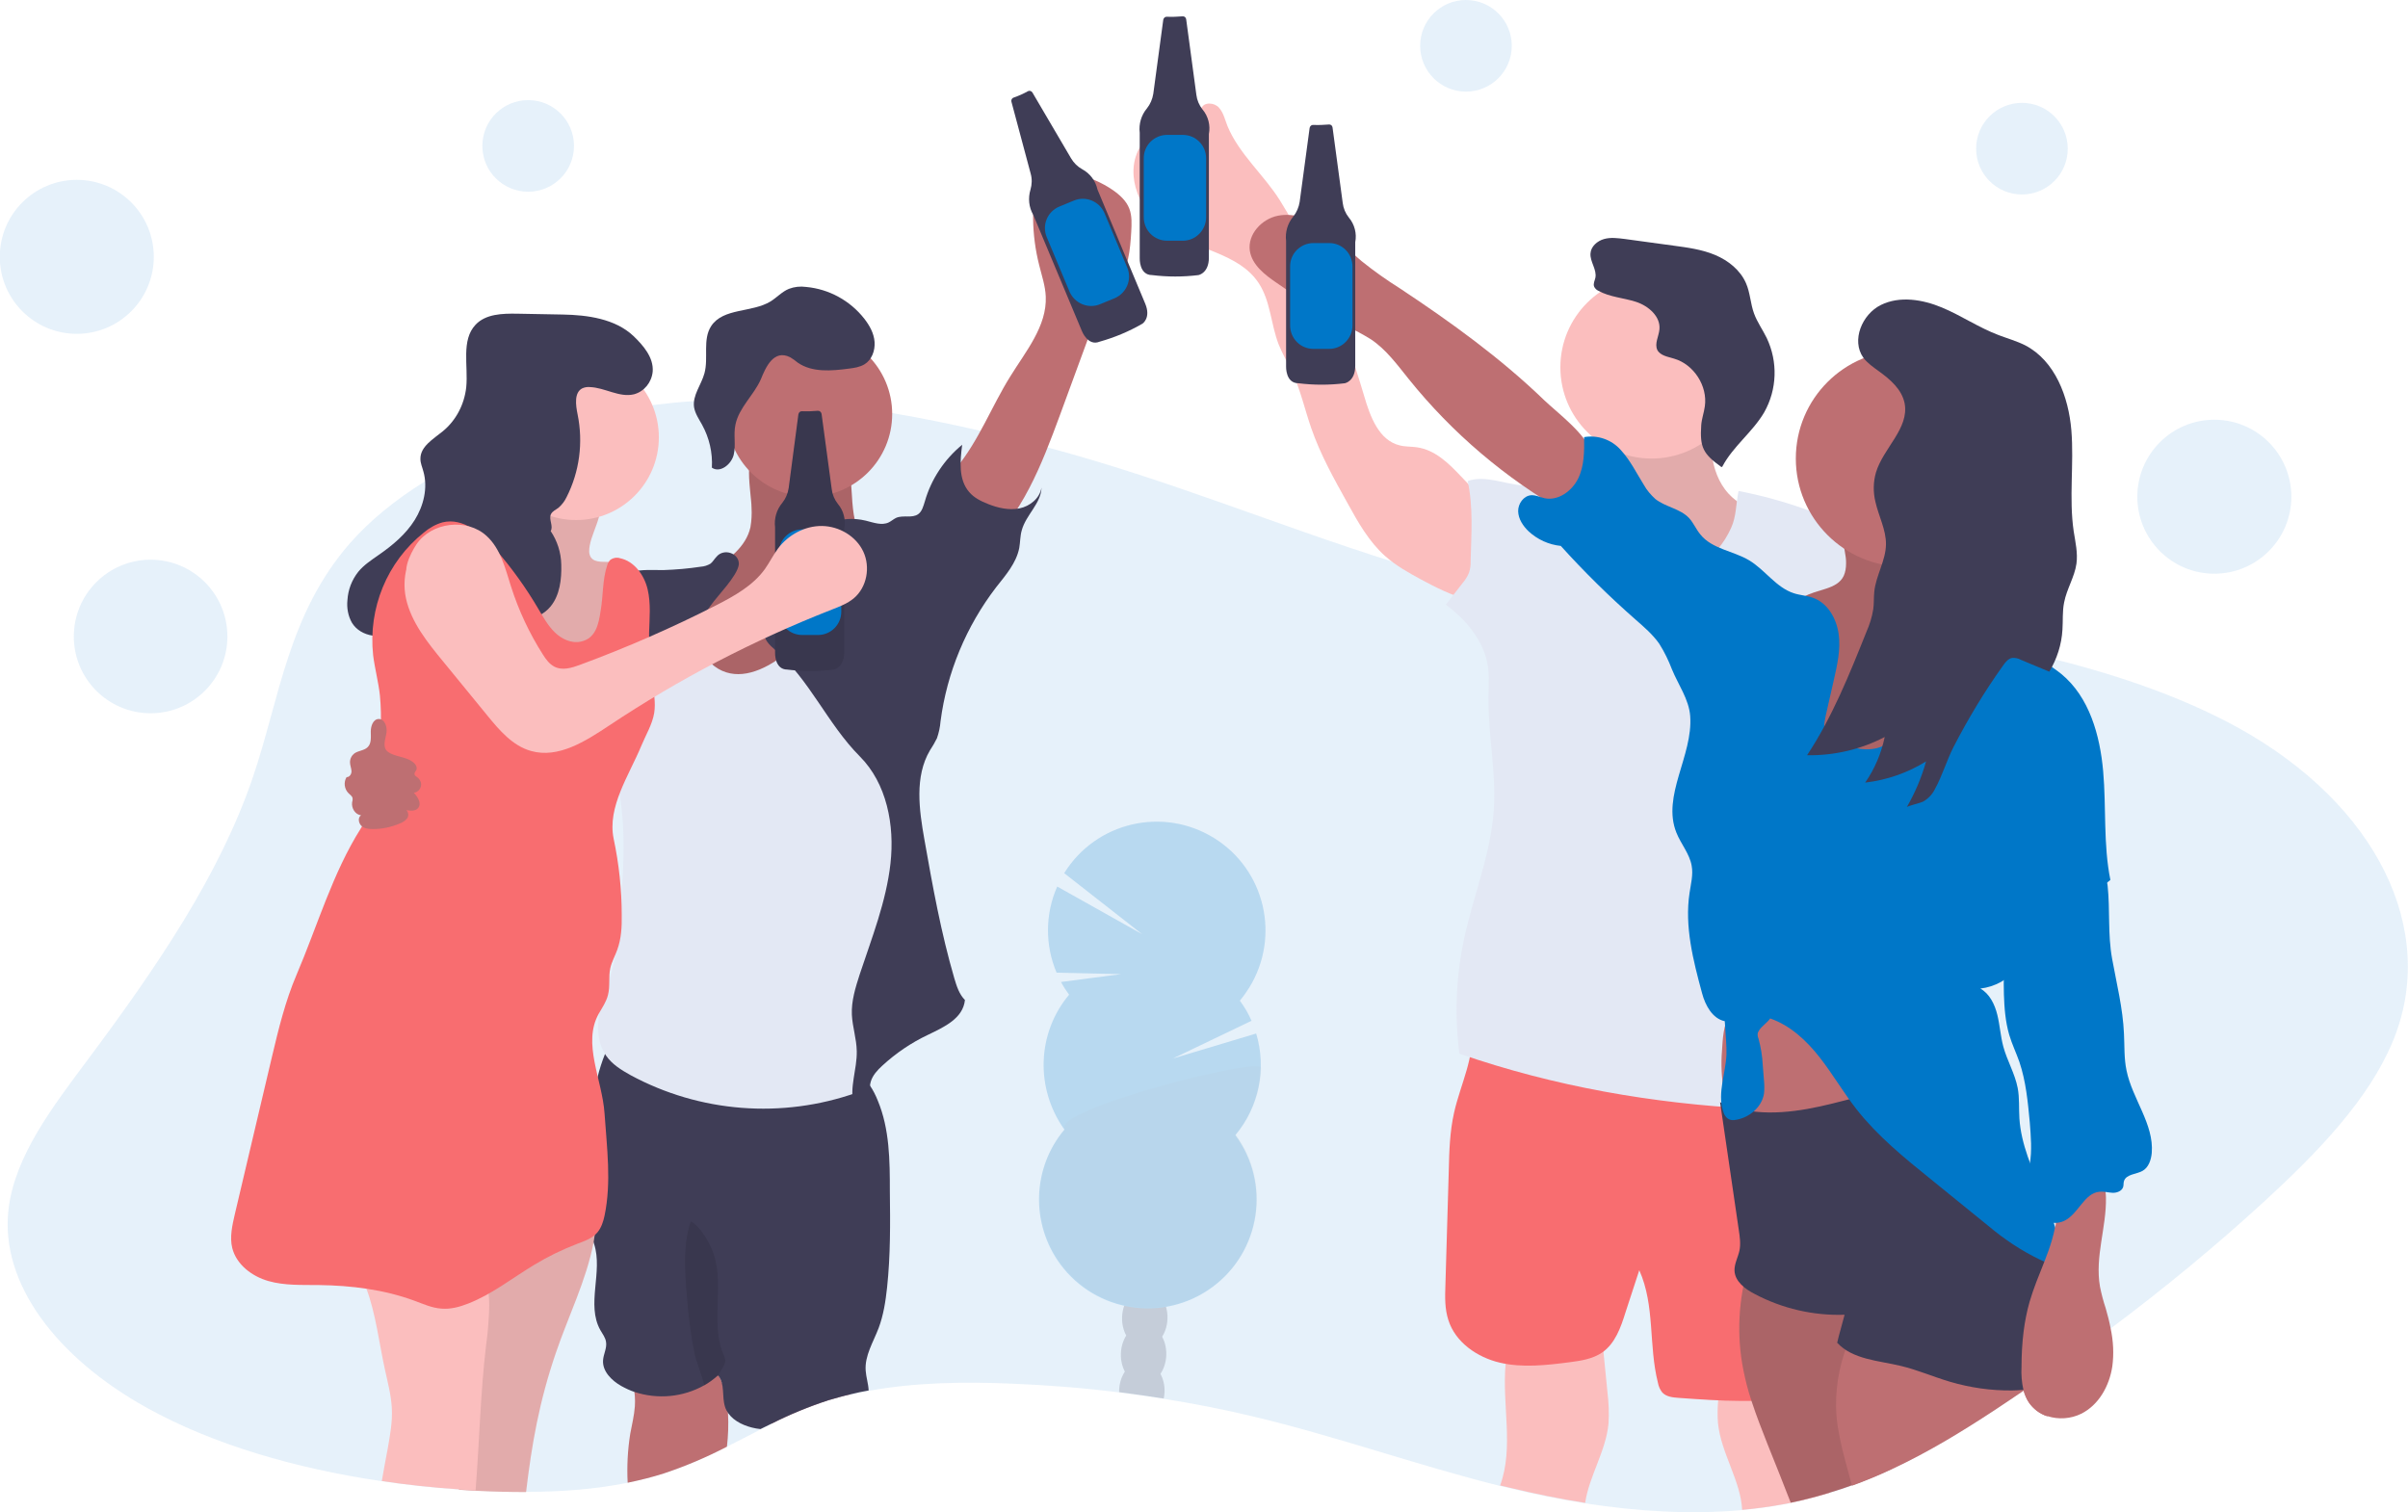 <?xml version="1.0" encoding="utf-8"?>
<!-- Generator: Adobe Illustrator 23.0.1, SVG Export Plug-In . SVG Version: 6.00 Build 0)  -->
<svg version="1.1" id="b20fa69d-126b-479c-8485-104b5d95d423"
	 xmlns="http://www.w3.org/2000/svg" xmlns:xlink="http://www.w3.org/1999/xlink" x="0px" y="0px" viewBox="0 0 1135.2 712.9"
	 style="enable-background:new 0 0 1135.2 712.9;" xml:space="preserve">
<style type="text/css">
	.st0{opacity:0.1;fill:#0077C8;enable-background:new    ;}
	.st1{fill:#BE6F72;}
	.st2{opacity:0.1;enable-background:new    ;}
	.st3{fill:#3F3D56;}
	.st4{fill:#FBBEBE;}
	.st5{fill:#E3E8F4;}
	.st6{fill:#F86D70;}
	.st7{fill:#0077C8;}
	.st8{opacity:0.2;}
</style>
<title>having fun</title>
<path class="st0" d="M1128,491.1c-11.4,27.4-35.2,52.1-60.8,75.6c-22.5,20.6-46.5,40.5-72.2,59.7c-7.1,5.3-14.3,10.6-21.6,15.8
	l-5.1,3.6c-4.5,3.2-9.1,6.4-13.8,9.5l-0.6,0.4c-4.5,3.1-9.1,6.1-13.7,9.2c-15.1,9.9-31,19.7-48.6,27.9c-6,2.8-12.2,5.4-18.6,7.7
	c-3.5,1.3-7,2.4-10.6,3.5c-5.9,1.8-12,3.4-18.3,4.7c-1.1,0.2-2.1,0.4-3.2,0.6c-6.5,1.2-13.1,2.1-19.7,2.7c-24.4,2.2-49.5,0.6-74-3.2
	c-12.2-1.9-24.2-4.4-35.8-7.2c-1.4-0.3-2.8-0.7-4.3-1c-39.6-9.9-76.7-23.3-116.6-32.8c-13.7-3.3-27.7-6-42-8.3c-7-1.1-14-2.1-21-3
	c-16.6-2.1-33.3-3.4-50.2-4.1c-22.7-1-46.2-0.6-67.8,3.4c-2.9,0.5-5.7,1.1-8.5,1.8c-3.6,0.8-7.1,1.8-10.5,2.8
	c-9.2,3-18.2,6.7-26.9,11.1c-1.7,0.8-3.4,1.7-5.1,2.5l0,0c-5.3,2.7-10.5,5.5-15.8,8.1c-9.6,5-19.5,9.2-29.7,12.6
	c-5.6,1.8-11.3,3.2-17.1,4.4c-15.3,3.1-31.5,4.3-47.8,4.3c-7.9,0-15.8-0.2-23.5-0.6h-0.2c-2.7-0.1-5.3-0.3-8-0.5
	c-12.2-0.8-24.3-2.1-36.2-3.9c-40.9-6-79.7-17.3-110.9-34.6c-42.4-23.5-69.3-58.5-65.3-93.5c2.9-25.2,20.9-48.6,38-71.5
	c31.8-42.7,61.6-86.3,77.2-132.3c12.7-37.3,16.5-76.8,45.8-110.4c9.4-10.7,21.4-20.5,35.3-29.1c10.4-6.4,21.4-11.9,32.7-16.5
	c12.8-5.2,26-9.5,39.4-12.9c11.6-2.9,23.4-5.1,35.3-6.6c6.5-0.8,13-1.5,19.6-1.9c5.1-0.4,10.2-0.6,15.3-0.7h0.8
	c3.1-0.1,6.3-0.1,9.4,0c22.8,0.4,45.5,2.5,68,6.4c14.1,2.4,28,5.2,41.7,8.4c8.1,1.9,16.2,3.9,24.2,5.9c2.4,0.6,4.9,1.3,7.3,1.9
	c56.9,15.2,107,36.3,161.8,53.6c0.3,0.1,0.5,0.2,0.8,0.2l0,0c11.3,3.5,22.7,6.3,34.2,8.6c8.5,1.7,17.2,3.2,26,4.5
	c13.5,2,27.3,3.6,41.2,4.9l3.1,0.3c20.4,2,41,3.5,61,5.2c7.1,0.6,14.1,1.3,21.1,2c4.4,0.4,8.8,0.9,13.1,1.4c3.1,0.4,6.2,0.7,9.3,1.1
	s6.4,0.8,9.6,1.2c2.1,0.3,4.2,0.5,6.2,0.8c12.6,1.7,25.2,3.5,37.6,5.7c7.6,1.3,15.1,2.7,22.5,4.2c5.4,1.1,10.7,2.2,16,3.5
	c3.9,0.9,7.8,1.8,11.7,2.8c31.3,7.9,60.6,18.2,85.9,32.1C1120.5,379.3,1149.8,438.7,1128,491.1z"/>
<circle class="st0" cx="249" cy="68.8" r="21.6"/>
<circle class="st0" cx="691.1" cy="21.6" r="21.6"/>
<circle class="st0" cx="953.2" cy="70.1" r="21.6"/>
<circle class="st0" cx="36.2" cy="121.1" r="36.3"/>
<circle class="st0" cx="71" cy="300.1" r="36.2"/>
<circle class="st0" cx="1043.9" cy="234.2" r="36.3"/>
<path class="st1" d="M354.3,239.4c0.2,3,0,6.1-0.5,9.1c-2,9.3-10.5,15.7-18.7,20.5s-17.2,9.4-22.1,17.6c-5.9,9.9-4,23.1,2.9,32.4
	s17.8,14.7,29,17c20.5,4.2,43-1.7,58.3-15.9s23.1-36.4,19.3-57c-8.3,1.2-15.8-6.2-18.5-14.2s-2.1-16.6-3.2-25
	c-0.1-1.4-0.5-2.8-1.2-4c-1.2-1.6-3.2-2.3-5.2-2.8c-9.6-2.6-25.9-8.5-35.8-6.2C349.8,212.9,354.2,231.8,354.3,239.4z"/>
<path class="st2" d="M354.3,239.4c0.2,3,0,6.1-0.5,9.1c-2,9.3-10.5,15.7-18.7,20.5s-17.2,9.4-22.1,17.6c-5.9,9.9-4,23.1,2.9,32.4
	s17.8,14.7,29,17c20.5,4.2,43-1.7,58.3-15.9s23.1-36.4,19.3-57c-8.3,1.2-15.8-6.2-18.5-14.2s-2.1-16.6-3.2-25
	c-0.1-1.4-0.5-2.8-1.2-4c-1.2-1.6-3.2-2.3-5.2-2.8c-9.6-2.6-25.9-8.5-35.8-6.2C349.8,212.9,354.2,231.8,354.3,239.4z"/>
<path class="st1" d="M342.7,682.1c-9.6,5-19.5,9.2-29.7,12.6c-5.6,1.8-11.3,3.2-17.1,4.4c-0.4-7.7,0-15.4,1.2-23
	c0.8-4.4,1.9-8.7,2.2-13.1c0.4-6.4-0.9-12.8-4-18.4c11.1-1.5,21.7-4,32.9-3.3l0.7,0c1.3,0,2.6,0.3,3.9,0.7c1.7,0.8,3.2,2.1,4.2,3.7
	c0.6,0.8,1.1,1.6,1.6,2.5c3.2,5.5,4.4,11.8,4.6,18.2C343.5,671.6,343.3,676.9,342.7,682.1z"/>
<path class="st1" d="M401,657.4c-3.6,0.8-7.1,1.8-10.5,2.8c-9.2,3-18.2,6.7-26.9,11.1c-0.6-2.7-0.8-5.5-0.8-8.3
	c10.3-7.1,23.1-9.7,35.3-7.3c0.8,0.1,1.6,0.4,2.2,0.9C400.6,656.9,400.8,657.2,401,657.4z"/>
<path class="st3" d="M418.2,607c-0.7,6.5-1.7,13.1-4,19.2c-2.5,6.6-6.6,13-6.1,20c0.2,3.1,1.3,6.4,1.4,9.4c-2.9,0.5-5.7,1.1-8.5,1.8
	c-3.6,0.8-7.1,1.8-10.5,2.8c-9.2,3-18.2,6.7-26.9,11.1c-1.7,0.8-3.4,1.7-5.1,2.5l0,0c-0.7-0.1-1.4-0.2-2.1-0.3
	c-5-0.9-10.3-3.2-13.1-7.2c-0.6-0.9-1.2-1.9-1.5-3c-1.6-4.9,0.1-10.9-3.3-14.8l-0.2,0.1l-0.1,0.1c-1.9,1.7-3.9,3.2-6.1,4.4l0,0
	c-10.1,5.7-22,6.8-33,3.2c-2.1-0.7-4.2-1.7-6.2-2.8c-4.6-2.6-9-7-8.6-12.2c0.2-2.9,1.9-5.7,1.4-8.6c-0.3-2.1-1.7-3.8-2.7-5.6
	c-6.7-12,1.3-27.4-2.9-40.5c-0.1-0.3-0.2-0.6-0.3-0.9c-0.3-0.8-0.7-1.7-1-2.5c-0.9-1.9-1.8-3.8-2.6-5.8c-0.6-1.6-1.1-3.3-1.5-5.1
	c-0.9-5-1.3-10.1-1-15.2c0-13.4,2.4-27.2,5.8-40.1c0.6-2.3,1.3-5.5,2.2-9.1l0,0c0.9-3.7,2.1-7.4,3.5-10.9c2-4.6,4.7-8.3,8.4-9.1
	c5.6-1.3,14.2,1.5,19.8,2.1l22.5,2.7l44.9,5.4c7.8,0.9,15.9,2,22.3,6.4c0.4,0.3,0.8,0.6,1.2,0.9c1.7,1.3,3.2,2.9,4.5,4.6
	c0.5,0.6,0.9,1.2,1.3,1.8c1.5,2.2,2.7,4.6,3.7,7.1c5.6,13.4,5.7,28.3,5.7,42.8C419.7,576.8,419.8,592,418.2,607z"/>
<path class="st2" d="M332.1,653.3c-1.4-5.2-4.2-12.7-4.6-14.8c-1.4-6.9-2.4-13.8-3.1-20.8c-1.1-12.5-3.1-30,1.3-41.8
	c4.1,2.2,7.8,8.4,9.7,12.7c6.9,15.4-0.9,34.3,5.6,49.9c0.5,0.9,0.8,2,0.9,3c-0.1,1.3-0.6,2.6-1.4,3.7l-2.2,3.6L332.1,653.3z"/>
<path class="st1" d="M476.2,177.6c7.4-12,17.4-23.8,16.8-37.8c-0.2-5-1.9-9.9-3.1-14.8c-3.6-14.2-3.8-29-0.7-43.3
	c12.4-2,25,0.8,35.4,7.9c3.3,2.3,6.4,5.1,7.8,8.8c1.3,3.4,1.1,7.2,0.9,10.9c-0.5,8.4-1.3,17.4-6.5,24c-1.6,2.1-3.6,3.8-5.2,5.9
	c-2.3,3-3.6,6.7-4.9,10.2l-17,46.3c-8.6,23.3-17.9,47.7-36.8,63.8c-0.5,0.4-14-18.8-15.1-20.8c-4.5-7.9-2.5-11.2,2.9-17.9
	C461.5,207.7,467.3,191.9,476.2,177.6z"/>
<path class="st4" d="M281.3,571.8c-0.1,3.5-0.3,6.9-0.9,10.3c-0.2,1.3-0.4,2.5-0.6,3.8c-3.4,17.8-11.9,34.7-17.8,52.1
	c-7.8,22.9-11.3,42.8-14,65.5c-7.9,0-15.8-0.2-23.5-0.6h-0.2c-2.7-0.1-5.3-0.3-8-0.5c2.4-21.2-2-43.4,2.3-64.7
	c1.7-8.5,4.7-16.8,6.5-25.3c0.6-2.5,1-5,1.2-7.6c0.2-2.4,0.4-4.9,1.5-7.1c0.1-0.2,0.2-0.4,0.3-0.6c1-1.5,2.1-2.9,3.5-4
	c12.2-10.7,27.1-17.8,43.1-20.5C276.9,572.2,279.1,571.9,281.3,571.8z"/>
<path class="st2" d="M281.3,571.8c-0.1,3.5-0.3,6.9-0.9,10.3c-0.2,1.3-0.4,2.5-0.6,3.8c-3.4,17.8-11.9,34.7-17.8,52.1
	c-7.8,22.9-11.3,42.8-14,65.5c-7.9,0-15.8-0.2-23.5-0.6h-0.2c-2.7-0.1-5.3-0.3-8-0.5c2.4-21.2-2-43.4,2.3-64.7
	c1.7-8.5,4.7-16.8,6.5-25.3c0.6-2.5,1-5,1.2-7.6c0.2-2.4,0.4-4.9,1.5-7.1c0.1-0.2,0.2-0.4,0.3-0.6c1-1.5,2.1-2.9,3.5-4
	c12.2-10.7,27.1-17.8,43.1-20.5C276.9,572.2,279.1,571.9,281.3,571.8z"/>
<path class="st4" d="M230.6,617.3c-0.2,5.6-0.6,11.1-1.4,16.6c-2.7,22.5-3.2,46-5,68.8c-2.7-0.1-5.3-0.3-8-0.5
	c-12.2-0.8-24.3-2.1-36.2-3.9c0.9-5.1,1.8-10.3,2.8-15.4c1.1-6.3,2.3-12.7,1.9-19.1c-0.3-6-1.9-11.9-3.2-17.9
	c-2.8-12.7-4.3-26.4-8.8-38.4c-2.4-6.7-6.1-12.9-11.1-18c18.7-7.4,36.8-7.8,56.9-7c1.4-0.1,2.8,0.3,4.1,1c1,0.8,1.7,1.9,2.1,3.1
	c3,7.3,4.9,15,5.6,22.8C230.6,612.2,230.7,614.8,230.6,617.3z"/>
<circle class="st1" cx="381.6" cy="195.2" r="39"/>
<path class="st5" d="M389.7,286.3c5-8.5,9.4-19.2,19-21.5c5.4-1.4,11.1,0.5,16.4,2.3c1.5,0.4,2.9,1.2,4,2.3c0.8,1.2,1.2,2.7,1.2,4.1
	c1.7,17.6,1.6,35.4-0.2,53c-1.3,12.5-3.4,24.9-3.8,37.4c-0.5,17.4,2.3,34.7,1.4,52.1c-0.7,13.1-3.6,26.1-6.5,38.9l-12,53.8
	c-0.2,1.7-0.9,3.2-1.9,4.5c-1,0.9-2.2,1.6-3.5,2c-35.1,12.4-73.9,9.4-106.6-8.3c-4.3-2.4-8.7-5.1-11.5-9.2c-4-5.8-4.4-13.4-3.1-20.3
	s4.1-13.4,6-20.2c2.9-10.5,3.6-21.5,4.3-32.3c0.9-14.3,1.8-28.7,0.2-43c-1-9.8-3.2-19.5-4.9-29.3c-2.4-14.7-3.8-29.5-4.2-44.4
	c-0.2-8.9,0.2-18.8,6.3-25.2c3-3.1,7-5,11.1-6.5c6.8-2.5,14.5-4,21.4-1.7c6.9,2.3,12.5,9.5,10.8,16.6c-0.8,3.3-2.9,6.2-3.4,9.5
	c-0.7,4.4,1.7,8.9,5,11.9C353.2,329.2,380.7,301.8,389.7,286.3z"/>
<path class="st3" d="M391.1,246.5c5.5-2,11.4-2.4,17.1-1c3.6,0.9,7.5,2.4,10.8,0.8c1.2-0.6,2.2-1.5,3.4-2.1
	c3.3-1.5,7.6,0.3,10.5-1.8c1.8-1.3,2.4-3.8,3.1-6c3-10.5,9.2-19.8,17.6-26.7c-1,7.7-1.8,16.4,3.3,22.3c2.3,2.7,5.5,4.3,8.8,5.6
	c4.7,1.9,9.9,3.1,14.9,2.1s9.6-4.8,10.4-9.8c-0.2,7.5-7.3,12.8-9.3,20.1c-0.8,2.7-0.7,5.6-1.2,8.4c-1.4,7.1-6.4,12.8-10.9,18.5
	c-14.1,18.4-23.2,40.2-26.2,63.2c-0.2,2.7-0.8,5.4-1.7,8c-1,2-2.1,3.9-3.3,5.7c-7.3,12.4-5.1,28-2.6,42.1
	c3.9,22.1,7.8,43.8,14.1,65.4c1.1,3.7,2.3,7.5,5,10.2c-0.9,8.7-9.7,12.7-17.6,16.5c-7.8,3.7-15,8.6-21.4,14.5
	c-2.3,2.1-4.5,4.5-5.4,7.5c-0.8,2.8-0.2,5.9-1.2,8.6s-5,4.7-6.8,2.4c-2.2-8.2,1.6-16.8,1.4-25.4c-0.1-5.8-2-11.3-2.3-17.1
	c-0.3-6.5,1.7-12.9,3.7-19.1c5.7-17.2,12.5-34.3,14.5-52.3c2-18-1.7-37.7-14.5-50.5c-15.2-15.3-23.6-36.1-39.9-50.2
	c-2.6-2.2-5.5-5-5.1-8.4c0.3-1.5,1-2.9,1.9-4.1c5.6-7.9,13-14.3,19-21.9S392.2,256.1,391.1,246.5z"/>
<path class="st3" d="M337.7,262.6c-1,1-1.7,2.4-2.8,3.2c-1.4,0.8-2.9,1.3-4.5,1.4c-5.9,0.9-11.8,1.4-17.8,1.6c-5,0-10.2-0.4-15,0.9
	c-6.7,1.9-12.1,7.2-15.4,13.3s-5,13-6.2,19.9c-2.8,15.1-4.4,30.5-4.5,45.9c8.2-6.6,15.6-14.2,21.9-22.7c4.8-6.5,9.1-13.7,16-18.1
	c3.1-2,6.7-3.3,9.9-5.3c6.6-4.1,11.2-10.6,15.6-17c3.2-4.7,12.6-13.9,13.4-19.5C348.7,260.9,341.2,258.2,337.7,262.6z"/>
<path class="st3" d="M372.6,168.5c1.2,0.7,2.4,1.6,3.5,2.5c6.8,4.7,15.9,3.9,24.1,2.8c2.5-0.3,5.1-0.7,7.3-2
	c3.5-2.1,5.1-6.5,4.8-10.6c-0.3-4.1-2.4-7.8-4.9-11c-6.7-8.5-16.6-13.9-27.3-14.9c-2.8-0.4-5.6-0.1-8.2,0.9
	c-3.2,1.3-5.7,4.1-8.6,5.9c-8.8,5.4-22.3,3-28,11.6c-4.2,6.4-1.2,15-3.2,22.3c-1.5,5.5-5.7,10.4-4.9,16c0.5,3,2.3,5.6,3.8,8.3
	c3.4,6.2,5,13.2,4.6,20.2c3.8,2.7,9.2-1.5,10.3-6.1s-0.2-9.5,0.8-14.1c1.6-8.1,8.8-14.1,12-21.5
	C360.9,173.4,364.7,164.4,372.6,168.5z"/>
<path class="st4" d="M278,257.3c-0.3,1.8-0.5,3.8,0.5,5.4c2,3,6.6,1.9,10.2,2.4c5.6,0.7,9.8,6,10.8,11.6c1.1,5.6-0.2,11.3-1.6,16.7
	c-3.2,12.4-7,24.7-11.5,36.7c-11.9-1.4-24.5-6-30.8-16.2c-5.8-9.3-5.2-21.1-8.8-31.4c-2.6-7.2-7.2-13.5-11.7-19.7
	c7.3,0.9,12.6-7.5,13-14.8s-1.9-14.9-0.3-22.1c0.4-1.7,29.3,3.7,32.1,5.6C287.9,237.1,279.3,249.4,278,257.3z"/>
<path class="st2" d="M278,257.3c-0.3,1.8-0.5,3.8,0.5,5.4c2,3,6.6,1.9,10.2,2.4c5.6,0.7,9.8,6,10.8,11.6c1.1,5.6-0.2,11.3-1.6,16.7
	c-3.2,12.4-7,24.7-11.5,36.7c-11.9-1.4-24.5-6-30.8-16.2c-5.8-9.3-5.2-21.1-8.8-31.4c-2.6-7.2-7.2-13.5-11.7-19.7
	c7.3,0.9,12.6-7.5,13-14.8s-1.9-14.9-0.3-22.1c0.4-1.7,29.3,3.7,32.1,5.6C287.9,237.1,279.3,249.4,278,257.3z"/>
<circle class="st4" cx="271.6" cy="206.2" r="39"/>
<path class="st3" d="M259.6,250.4c1.4-2.3-1-5.5,0.1-7.9c0.7-1.5,2.3-2.1,3.6-3.1c1.6-1.4,2.9-3.1,3.8-5c6.1-12,7.9-25.7,5.2-39
	c-0.9-4.4-1.7-10.3,2.2-12.3c1.1-0.5,2.3-0.7,3.5-0.6c7.1,0.2,14,5.1,20.9,3.4c4.8-1.3,8.3-5.6,8.8-10.7c0.5-6.6-4.4-12.3-9.1-16.8
	c-8.6-8.1-21.6-9.9-33.3-10.1l-21.6-0.4c-6.9-0.1-14.7,0.1-19.5,5.2c-6.9,7.3-3.4,19.3-4.4,29.5c-0.9,8.1-4.8,15.6-11,20.7
	c-4.5,3.7-10.7,7.2-10.6,13.1c0,2.1,0.9,3.9,1.4,5.9c2.2,7.7,0.1,16.2-4.1,22.9s-10.4,11.9-16.9,16.4c-3.4,2.4-7,4.7-9.7,8
	c-3,3.8-4.8,8.4-5.1,13.3c-0.4,3.7,0.3,7.5,2.1,10.7c4.2,6.9,14.4,8,21.3,3.9s11.2-11.6,14-19.3c1.7-4.5,3.4-9.8,7.7-11.8
	c5.4-2.6,11.8,1.5,15.3,6.5s5.7,11.1,10.2,15.1c7.1,6.3,19.2,5.3,25.2-2.1c4.3-5.3,5.2-12.7,5-19.7
	C264.5,260.5,262.7,255,259.6,250.4z"/>
<path class="st6" d="M273.9,302.5c-4.4,1-9-1.1-12.3-4.3s-5.5-7.2-7.8-11.1c-5.8-9.9-12.5-19.2-20-27.9
	c-6.5-7.6-15.5-15.3-25.2-12.9c-3.2,0.9-6.2,2.6-8.8,4.8c-17.3,13.8-26.3,35.6-23.9,57.8c0.8,6.4,2.5,12.6,3.2,19
	c0.5,5.3,0.6,10.6,0.4,15.9c-0.3,16.1-0.8,33.2-9.4,46.8c-13.3,21-20.5,46.1-30.3,69c-5.3,12.4-8.5,25.6-11.6,38.7
	c-1.8,7.8-3.7,15.6-5.5,23.3l-12,50.9c-1.2,5.2-2.5,10.8-1.2,16c2,7.8,9.3,13.3,17,15.5s15.9,1.8,23.8,1.9
	c15.3,0.2,30.7,2.1,45.1,7.4c4.1,1.5,8.2,3.4,12.6,3.7c4.4,0.4,8.7-0.8,12.8-2.4c11.2-4.4,20.7-12,31-18.2
	c6.4-3.9,13.2-7.2,20.2-9.9c3.5-1.3,7.3-2.6,9.7-5.5c1.8-2.2,2.7-5,3.3-7.8c3.3-15.8,1.1-32.1,0-48.2s-10.6-33.1-2.7-47.1
	c1.6-2.8,3.5-5.5,4.3-8.7c1.1-4.1,0.2-8.5,1.1-12.7c0.7-3.1,2.3-5.8,3.3-8.7c1.9-5.2,2.2-10.8,2.1-16.3c0-12.1-1.3-24.2-3.8-36
	c-3.1-15,7.2-29.8,13.1-44c2.1-5.1,5.1-9.9,6-15.3c0.8-4.9-0.2-9.9-1-14.8c-1.1-7.6-1.6-15.3-1.4-23c0.2-6.9,0.9-13.9-0.7-20.6
	s-6.3-13.2-13-14.6c-1.5-0.5-3.2-0.2-4.5,0.7c-0.8,0.8-1.3,1.7-1.6,2.8c-2.2,6.7-1.8,14-3,21C282.2,294.7,280.7,301,273.9,302.5z"/>
<path class="st1" d="M182.2,345.4c0.4-2.8-0.9-6.5-3.7-6.4c-2.6,0.1-3.7,3.3-3.7,5.9s0.4,5.6-1.5,7.4c-1.6,1.6-4.3,1.6-6.2,2.9
	c-1.3,1-2.1,2.5-2.1,4.2c0,1.4,0.6,2.7,0.7,4.1s-0.9,3-2.3,2.9c-1.5,2.4-1.1,5.6,0.9,7.6c0.7,0.7,1.7,1.3,1.9,2.3
	c0.1,0.7,0,1.4-0.2,2c-0.4,2.8,1.5,5.8,4.2,6.1c-1.6,1.1-1.2,3.7,0.2,5s3.5,1.5,5.4,1.5c4.3,0,8.6-0.9,12.6-2.6
	c1.4-0.5,2.6-1.3,3.5-2.4c0.9-1.2,0.7-2.8-0.3-3.9c1.9,0.3,4.3,0.5,5.5-1c1.8-2.1-0.1-5.2-2-7.2c2.2-0.3,3.7-2.4,3.4-4.5
	c-0.2-1-0.7-1.9-1.5-2.6c-0.6-0.5-1.5-0.9-1.6-1.7s0.6-1.3,0.9-2c0.6-1.6-0.8-3.2-2.2-4.1c-3.3-2.2-8.3-2.2-11.2-4.4
	S181.8,348.4,182.2,345.4z"/>
<path class="st3" d="M385.5,193.7c-2.4,0.2-4.9,0.3-7.3,0.2c-0.9-0.1-1.6,0.5-1.8,1.4l-4.6,34.9c-0.4,2.5-1.4,4.9-3,6.9
	c-2.7,3.2-3.9,7.4-3.4,11.5v59.2c0,0-0.3,7.9,5.8,7.9c7.3,0.9,14.6,0.9,21.9,0c0,0,4.9-0.9,4.9-8.2v-58.3c0.8-4.1-0.3-8.4-3-11.6
	c-1.6-2-2.6-4.4-2.9-6.9l-4.8-35.6C387.1,194.2,386.3,193.6,385.5,193.7z"/>
<path class="st2" d="M385.5,193.7c-2.4,0.2-4.9,0.3-7.3,0.2c-0.9-0.1-1.6,0.5-1.8,1.4l-4.6,34.9c-0.4,2.5-1.4,4.9-3,6.9
	c-2.7,3.2-3.9,7.4-3.4,11.5v59.2c0,0-0.3,7.9,5.8,7.9c7.3,0.9,14.6,0.9,21.9,0c0,0,4.9-0.9,4.9-8.2v-58.3c0.8-4.1-0.3-8.4-3-11.6
	c-1.6-2-2.6-4.4-2.9-6.9l-4.8-35.6C387.1,194.2,386.3,193.6,385.5,193.7z"/>
<path class="st7" d="M378.2,249.6h7.4c6.1,0,11,4.9,11,11.1v27.7c0,6.1-4.9,11-11,11h-7.4c-6.1,0-11-4.9-11-11v-27.7
	C367.1,254.6,372.1,249.6,378.2,249.6z"/>
<path class="st3" d="M484.6,43c-2.1,1.2-4.4,2.2-6.7,3c-0.8,0.2-1.3,1.1-1.1,1.9l9.1,34c0.7,2.5,0.6,5.1-0.1,7.5
	c-1.2,4-0.8,8.3,1.3,11.9L510,156c0,0,2.8,7.4,8.4,5.1c7.1-2,13.8-4.8,20.2-8.5c0,0,4.1-2.7,1.3-9.4l-22.5-53.8
	c-0.9-4.1-3.5-7.6-7.2-9.6c-2.2-1.2-4-3-5.3-5.2l-18.2-31C486.3,42.9,485.3,42.6,484.6,43z"/>
<path class="st7" d="M499.4,97.4l6.8-2.8c5.6-2.4,12.1,0.3,14.5,5.9l10.7,25.6c2.4,5.6-0.3,12.1-5.9,14.5l-6.8,2.8
	c-5.6,2.4-12.1-0.3-14.5-5.9l-10.7-25.6C491.1,106.2,493.7,99.8,499.4,97.4z"/>
<path class="st4" d="M203.9,252.7c-10.8,4.4-15,18.2-12.5,29.5S201.6,303,209,312l20.7,25.3c5.7,7,12,14.4,20.7,16.8
	c12.8,3.6,25.6-4.6,36.6-11.9c33-22,68.2-40.3,105.2-54.8c3.6-1.4,7.3-2.8,10.3-5.3c6.2-5.2,7.9-14.7,4.5-22
	c-3.4-7.3-11.4-12-19.5-12.1s-15.9,4.2-20.7,10.6c-2.3,3.1-4,6.6-6.2,9.7c-5.6,7.8-14.4,12.7-23,17.1c-20.8,10.6-42.1,19.9-64,28
	c-4,1.5-8.5,2.9-12.3,0.9c-2.3-1.2-3.9-3.4-5.3-5.6c-6.4-10-11.5-20.9-15.1-32.2c-2.7-8.5-4.9-17.8-11.5-23.8
	c-9.3-8.6-26.1-6.5-33.1,4c0,0-8.2,12-3.2,17S203.9,252.7,203.9,252.7z"/>
<path class="st4" d="M764.8,211.3c1.5,3.9,1.5,8.1,1.3,12.3c-0.3,5.1-1.5,11-6.2,12.9c-3.1,1.2-6.8,0.3-9.6,2.2
	c-3.3,2.2-3.1,7.1-2.6,11c1.4,10.8,3,22.1,8.9,31.2c3.2,4.9,7.5,9,11.8,12.9c8.7,7.8,18.2,15.5,29.6,18.1c1.9,0.5,3.8,0.6,5.7,0.2
	c1.9-0.6,3.6-1.6,4.9-3c6.6-6.1,10-14.7,14.4-22.5c3.1-5.6,6.8-11,8.6-17.2c2.9-11-0.6-22.7-9.2-30.3c-2-1.7-4.1-3.1-6-4.8
	c-4.9-4.5-7.8-10.9-9-17.5s-1-13.3-0.4-20c-10-0.8-19.9,0.4-29.7,2.4c-4.3,0.9-10.5,1.3-14.4,3.3C758.4,205,763.6,208,764.8,211.3z"
	/>
<path class="st2" d="M764.8,211.3c1.5,3.9,1.5,8.1,1.3,12.3c-0.3,5.1-1.5,11-6.2,12.9c-3.1,1.2-6.8,0.3-9.6,2.2
	c-3.3,2.2-3.1,7.1-2.6,11c1.4,10.8,3,22.1,8.9,31.2c3.2,4.9,7.5,9,11.8,12.9c8.7,7.8,18.2,15.5,29.6,18.1c1.9,0.5,3.8,0.6,5.7,0.2
	c1.9-0.6,3.6-1.6,4.9-3c6.6-6.1,10-14.7,14.4-22.5c3.1-5.6,6.8-11,8.6-17.2c2.9-11-0.6-22.7-9.2-30.3c-2-1.7-4.1-3.1-6-4.8
	c-4.9-4.5-7.8-10.9-9-17.5s-1-13.3-0.4-20c-10-0.8-19.9,0.4-29.7,2.4c-4.3,0.9-10.5,1.3-14.4,3.3C758.4,205,763.6,208,764.8,211.3z"
	/>
<path class="st4" d="M709,240.7c-16.2-5.6-24-27.3-41-29.8c-2.7-0.4-5.4-0.2-8.1-0.9c-9.8-2.3-14-13.6-16.8-23.3
	c-9.5-32.2-22-63.7-39.7-92.2c-7.5-12-19.3-21.9-24.7-35c-1.2-3-1.9-6.4-4.1-8.8s-7-2.7-8.2,0.3c-0.3,1.1-0.4,2.2-0.2,3.3l1.2,12.4
	L547,65.1c-1.9-0.3-3.8-0.2-5.6,0.4c-2,1-3.5,2.6-4.4,4.6c-6.9,12.9,0.5,29.9,12.6,38.1c14.2,9.6,34.4,11,43.8,25.3
	c5.6,8.5,5.7,19.4,9.4,28.9c1.8,4.5,4.3,8.7,6.4,13.1c3.9,8.4,5.9,17.5,8.9,26.2c4.3,12.5,10.8,24.1,17.2,35.6
	c4.9,8.9,10,18,17.6,24.8c5,4.5,10.9,7.8,16.8,11c14.5,7.9,31.5,15.5,46.8,9.4C717.4,268.8,714,253.5,709,240.7z"/>
<path class="st4" d="M758.3,671.2c-1.2,13-9.2,24.9-11,37.4c-12.2-1.9-24.2-4.4-35.8-7.2c-1.4-0.3-2.8-0.7-4.3-1
	c6.6-18,0.8-38.2,2.6-57.3c0.2-1.8,0.4-3.7,0.7-5.5c15.1-5.1,28.7-12,44.5-10c0.3,3.2,0.6,6.4,0.9,9.6c0.6,6.4,1.3,12.8,1.9,19.2
	C758.4,661.3,758.6,666.3,758.3,671.2z"/>
<path class="st4" d="M862.5,703.9c-5.9,1.8-12,3.4-18.3,4.7c-1.1,0.2-2.1,0.4-3.2,0.6c-6.5,1.2-13.1,2.1-19.7,2.7
	c-0.7-13.9-10-26.7-11.4-41c-0.3-3.5-0.2-7.1,0.1-10.7c0.1-1.4,0.3-2.8,0.4-4.2l2.8-28.8c2.2-0.3,4.5-0.4,6.8-0.3
	c13,0.3,24.8,5.9,37.7,10.3c1,6.1,1.3,12.2,1,18.4c-0.5,15.6-3,31.4,2.8,45.8C861.8,702.2,862.2,703,862.5,703.9z"/>
<path class="st6" d="M693.7,484.5c1.8,13.6-5.2,26.7-8.2,40.1c-2,8.9-2.3,18-2.5,27.1l-1.6,54.5c-0.2,5.5-0.3,11,1.4,16.2
	c3.3,10.5,13.6,17.6,24.3,20.1s21.9,1.2,32.8-0.2c5.3-0.7,10.9-1.5,15.4-4.6c6.1-4.2,8.8-11.8,11-18.9l6.5-19.9
	c7.5,16.8,4.3,35.2,8.8,53.1c0.3,1.7,1,3.2,2,4.5c1.9,2.1,5,2.4,7.8,2.6c19.6,1.4,39.5,2.8,58.8-1c5.3-1,10.8-2.6,14.5-6.6
	c4.3-4.6,5-11.4,5-17.7c-0.3-21.6-8.1-42.5-9.8-64c-0.8-9.2-0.4-18.5-0.7-27.8c-0.3-7-0.9-13.9-2-20.8c-0.3-3.2-1.2-6.2-2.6-9.1
	c-3-5.6-9.2-8.6-15.1-11C793.6,482.5,743.2,482.7,693.7,484.5z"/>
<circle class="st4" cx="778.6" cy="173.2" r="43"/>
<path class="st5" d="M816.1,248.9c-3.2,7-8.2,14-15.7,15.8c-6.9,1.6-14.2-1.7-19.2-6.6s-8.4-11.3-11.9-17.5c-2.6-4.5-5.4-9-9.7-11.8
	c-5.9-3.8-13.6-3.7-20.5-2.6s-13.9,3.1-21,2.7c-8.8-0.6-17.8-5-26.2-2.1c2.7,12.1,1.7,25.4,1.4,37.7c0.1,1.9-0.2,3.8-0.8,5.6
	c-0.7,1.7-1.7,3.3-2.9,4.7l-8,10.3c8.6,6.4,16,14.8,19,25.1c1.7,5.9,1.2,12.1,1.1,18.2c-0.2,17.9,3.7,35.8,2.5,53.6
	c-1.4,20.9-9.8,40.7-14.1,61.2c-3.7,17.6-4.4,35.7-2.1,53.6c44.8,15.5,91,23.5,138.4,26c8.4,0.5,17.4,0.5,24.3-4.3
	c5.7-4,8.9-10.8,10-17.8s0.3-13.9-0.4-20.9c-2.1-18.8-4.1-37.5-6.2-56.3c-1.2-10.7-2.3-21.4-1.6-32.1c0.6-8,2.2-15.9,3.8-23.7
	l10-48.1c1.4-6.8,2.9-13.7,5.7-20.1c2.3-5.2,5.5-10,8.1-15.1c3.1-6.1,5.2-12.6,6.2-19.3c0.4-1.9,0.4-4-0.1-5.9
	c-1.1-3.3-4.3-5.2-7.4-6.9c-18.6-9.8-38.5-16.8-59.2-20.8C818.3,237.9,818.6,243.4,816.1,248.9z"/>
<path class="st3" d="M811.9,220.1c5-9.6,14.3-16.3,19.8-25.7c6.1-10.8,6.5-23.8,1.2-35c-1.9-3.9-4.5-7.5-6-11.6
	c-1.7-4.6-1.8-9.8-3.8-14.3c-2.7-6.2-8.4-10.7-14.6-13.3s-13-3.5-19.7-4.4l-22.7-3.1c-3.3-0.4-6.7-0.9-9.9,0s-6.2,3.5-6.4,6.8
	c-0.3,3.9,3.1,7.6,2.3,11.5c-0.3,1.4-1.1,2.7-0.6,4.1c0.4,0.9,1.1,1.6,2,2c5.4,3,11.8,3.3,17.7,5.2s11.7,6.9,11.1,13
	c-0.3,3.3-2.4,6.7-1,9.7c1.4,2.7,5,3.2,7.9,4.1c9.3,2.7,15.9,12.9,14.5,22.5c-0.4,3-1.5,5.9-1.7,8.9c-0.7,10.5,0.9,13.5,9.5,19.7
	L811.9,220.1z"/>
<path class="st1" d="M870.3,265.7c0,2-0.3,4-1.1,5.8c-3.1,6.6-12.7,6.2-19,10c-7.9,4.7-9.6,15.2-10.3,24.3
	c-0.8,10.4-1.4,20.9,0.7,31s7.2,20,15.7,26c10.4,7.2,24.5,7.5,36.3,3.1s21.7-12.9,30.3-22.2c8.1-8.8,15.4-18.6,19.8-29.8
	c0.8-2,1.5-4.1,0.8-6.1c-0.9-3-4.2-4.4-6.9-6c-6.2-3.8-10.3-10.3-12.5-17.2s-2.5-14.3-2.6-21.5c-0.1-7.5-0.1-15.8-4.9-21.6
	s-13.1-7.4-20.7-7.4c-6.2,0-23.4,0.6-27.6,6C865,244.7,870.6,259.3,870.3,265.7z"/>
<path class="st2" d="M870.3,265.7c0,2-0.3,4-1.1,5.8c-3.1,6.6-12.7,6.2-19,10c-7.9,4.7-9.6,15.2-10.3,24.3
	c-0.8,10.4-1.4,20.9,0.7,31s7.2,20,15.7,26c10.4,7.2,24.5,7.5,36.3,3.1s21.7-12.9,30.3-22.2c8.1-8.8,15.4-18.6,19.8-29.8
	c0.8-2,1.5-4.1,0.8-6.1c-0.9-3-4.2-4.4-6.9-6c-6.2-3.8-10.3-10.3-12.5-17.2s-2.5-14.3-2.6-21.5c-0.1-7.5-0.1-15.8-4.9-21.6
	s-13.1-7.4-20.7-7.4c-6.2,0-23.4,0.6-27.6,6C865,244.7,870.6,259.3,870.3,265.7z"/>
<path class="st1" d="M817,533.9c0.3,1.5,1,2.9,2.1,4.1c1,0.8,2.1,1.3,3.4,1.6c32.8,9.6,67.9,5.8,101.9,1.9
	c-4.7-14.2-9.3-28.5-10.6-43.3c-1.1-12.2,0.1-25-4.2-36.5c-1.3-3.4-75.9,12.2-83.2,13.5c-3.8,0.7-8.1,0.4-10.8,3.4
	c-3.2,3.6-3.5,12.2-3.8,16.8C810.7,508.3,813.4,521.4,817,533.9z"/>
<path class="st1" d="M891.7,692.6c-6,2.8-12.2,5.4-18.6,7.7c-3.5,1.3-7,2.4-10.6,3.5c-5.9,1.8-12,3.4-18.3,4.7
	c-3.6-9.2-7.2-18.4-10.9-27.5c-2.7-6.8-5.3-13.5-7.6-20.5c-1.6-4.7-2.8-9.5-3.8-14.4c-3.3-16.5-2.4-33.6,2.5-49.8
	c13.9,2.6,27.4,4.3,41.1,6.3c7.3,1,14.6,2.2,22,3.6c0.6,4.8,1.1,9.6,1.6,14.5c0.7,7.4,1.3,14.9,1.8,22.3
	C891.8,659.5,892.1,676.1,891.7,692.6z"/>
<path class="st2" d="M891.7,692.6c-6,2.8-12.2,5.4-18.6,7.7c-3.5,1.3-7,2.4-10.6,3.5c-5.9,1.8-12,3.4-18.3,4.7
	c-3.6-9.2-7.2-18.4-10.9-27.5c-2.7-6.8-5.3-13.5-7.6-20.5c-1.6-4.7-2.8-9.5-3.8-14.4c-3.3-16.5-2.4-33.6,2.5-49.8
	c13.9,2.6,27.4,4.3,41.1,6.3c7.3,1,14.6,2.2,22,3.6c0.6,4.8,1.1,9.6,1.6,14.5c0.7,7.4,1.3,14.9,1.8,22.3
	C891.8,659.5,892.1,676.1,891.7,692.6z"/>
<path class="st1" d="M968.6,649.3c0.1,5.8-1.6,11.6-3.1,17.3c-0.1,0.4-0.2,0.8-0.3,1.2c-3.6-1.1-6.7-3.5-8.8-6.6
	c-1.1-1.7-1.9-3.6-2.4-5.5c-4.5,3.1-9.1,6.1-13.7,9.2c-15.1,9.9-31,19.7-48.6,27.9c-6,2.8-12.2,5.4-18.6,7.7
	c-1.3-4.7-2.6-9.4-3.8-14.1c-1.3-4.9-2.3-9.8-3.1-14.8c-1.5-11.3-0.3-22.8,3.3-33.7l0,0l0.5-1.3c1.7-4.8,3.9-9.4,6.5-13.8
	c2.5-4,7.4-3.3,12.5-2c2.3,0.6,4.6,1.3,6.7,1.7c13.1,2.7,26.6-0.1,40,0.7c6.4,0.3,12.6,1.9,18.3,4.7c6.4,3.2,11.6,8.2,13.6,15
	c0.3,1,0.5,2,0.7,3C968.5,646.9,968.6,648.1,968.6,649.3z"/>
<path class="st1" d="M728.1,188.8c-20.7-20-44.1-36.9-68.1-52.8c-6.2-3.9-12.3-8.2-18-12.8c-6-5-11.2-10.9-17.6-15.4
	s-14.2-7.6-21.9-6.1s-14.4,8.8-13.3,16.5c1,6.7,7.1,11.4,12.7,15.2c10.6,7.3,21.2,14.7,32.8,20.4c4,1.8,7.9,3.9,11.6,6.2
	c7.2,4.8,12.4,12,17.8,18.7c20.5,25.5,45.6,46.8,74,63c0.3,0.2,12.2-25.3,11.7-28.6C748.6,205.4,733.5,194,728.1,188.8z"/>
<path class="st3" d="M904.7,511.9c-15.9,1-31.2,6.4-46.8,9.8s-32.5,4.8-47-2l8.8,60.1c0.5,3.3,1,6.8,0.3,10
	c-0.7,3.1-2.4,6.1-2.3,9.3c0.2,5.1,5,8.7,9.5,11c13,6.9,27.7,10.3,42.4,9.8c-1.1,4.4-2.5,8.8-3.5,13.2c7.3,7.9,19.4,8.4,29.9,10.9
	c8,1.9,15.5,5.2,23.3,7.5c9.5,2.8,19.3,4.2,29.2,4.1c6.7-0.1,13.7-1,18.9-5.2c6.4-5.1,8.3-13.8,9.7-21.9c0.8-4.5,1.5-9.1,1-13.6
	c-0.5-5.2-2.5-10.2-4.5-15l-13.7-33.3c-2.5-6-5-12.1-8-17.9C942,530,925.8,510.6,904.7,511.9z"/>
<path class="st7" d="M916.9,304.3c2.4-6.4,8.9-10.3,15.7-9.6c4,0.6,7.6,2.8,11,4.9l19.1,11.9c3.2,1.9,6.2,4,9.1,6.3
	c13.2,10.9,18.2,28.9,19.7,45.9c1.5,17,0,34.4,3.4,51.2c-8.1,6.7-17,12.3-25.1,19c-4.2,3.5-8.5,7-11.7,11.5c-2.5,3.5-4.3,7.6-7,11
	c-4.3,5.4-10.6,8.9-17.5,9.7c4.4,2.5,6.8,7.5,8,12.4s1.5,10,2.8,14.9c1.8,6.7,5.5,12.8,6.8,19.6c0.9,4.7,0.5,9.5,0.8,14.3
	c1.6,24.6,20.9,46.2,19.6,70.8c-9.1-3.3-17.8-7.9-25.7-13.5c-3.6-2.5-7-5.3-10.4-8.1l-25.5-20.7c-12.4-10-24.9-20.2-34.8-32.8
	c-6.2-7.9-11.2-16.6-17.4-24.5s-13.8-15-23.3-18.3c-1.4,2.1-3.9,3.5-5.2,5.6c-0.2,0.3-0.4,0.7-0.6,1.1c-0.2,0.9-0.1,1.9,0.3,2.8
	c1.1,4,1.8,8.2,2,12.4l0.6,7.5c0.2,2,0.2,4,0,6c-1,6.4-6.9,11.4-13.3,12.4c-0.9,0.2-1.9,0.2-2.8-0.1c-1.8-0.6-2.8-2.5-3.3-4.3
	c-2.5-8.5,1.3-17.5,1.7-26.4c0-2.3,0-4.5-0.2-6.8l-0.6-8.9c-5.8-1.2-9.2-7.5-10.7-13.2c-4.2-15.5-8.3-31.5-5.9-47.3
	c0.6-4.2,1.8-8.5,1-12.8c-1-5.7-5.1-10.3-7.2-15.6c-7-17.4,7.9-36.3,6.5-55c-0.6-7.9-5.6-14.7-8.6-22c-1.6-4.2-3.6-8.3-6-12.1
	c-3.1-4.4-7.2-7.9-11.2-11.4c-12.4-10.9-24.1-22.4-35.2-34.7c-5.7-0.6-11-3-15.2-6.9c-2.6-2.5-4.8-5.8-4.9-9.4s2.6-7.4,6.2-7.6
	c2.1-0.1,4.1,0.9,6.2,1.4c6.5,1.4,13-3.4,15.9-9.3s2.9-12.9,2.8-19.5c6.4-1.1,13,1.2,17.3,6.1c4.5,4.9,7.4,10.9,10.9,16.5
	c1.4,2.5,3.3,4.7,5.4,6.6c4.8,3.8,11.7,4.5,15.9,9c2.1,2.3,3.3,5.3,5.3,7.7c5.5,6.9,15.5,7.7,23,12.2s12.7,12.8,21,15.5
	c3,1,6.3,1.1,9.2,2.2c6.9,2.5,11,9.8,12,17.1s-0.7,14.6-2.3,21.7l-3.8,16.7c-0.8,3.7-1.5,8.1,1.2,10.8c1.3,1.1,2.8,1.8,4.4,2.2
	c7,2.3,14.8,4.5,21.4,1.3c3.1-1.5,5.5-4.1,7.8-6.8C905.4,333.5,911.9,318.4,916.9,304.3z"/>
<path class="st1" d="M995.8,644.3c-1.4,9.2-6.4,18.2-14.7,22.3c-4.9,2.4-10.7,2.8-15.9,1.1c-3.6-1.1-6.7-3.5-8.8-6.6
	c-1.1-1.7-1.9-3.6-2.4-5.5c0-0.1,0-0.2-0.1-0.3c-0.8-3.5-1.1-7.2-0.9-10.8c0-5.6,0.3-11.2,1-16.8c0.6-4.7,1.5-9.3,2.8-13.9
	c1.9-6.5,4.5-12.7,7-19c1.3-3.3,2.5-6.6,3.5-10l0,0c0.6-2,1.1-4.1,1.5-6.1l0.2-0.8c0.1-0.4,0.2-0.8,0.2-1.3c1-5.7,1.3-11.6,3.9-16.8
	c6-12.1,17.7-9,19.5,2.2c0.1,0.9,0.2,1.7,0.2,2.6c0.3,14.1-5.3,27.9-2.8,42.1c0.7,3.5,1.6,6.9,2.7,10.2c0.9,3.1,1.7,6.2,2.3,9.4
	C996.3,632.3,996.6,638.4,995.8,644.3z"/>
<path class="st7" d="M1001.3,487.4c0.3,5.8,0,11.6,1.2,17.3c2.7,13.4,13,25.3,11.9,38.9c-0.3,3.3-1.5,6.9-4.4,8.5s-7.7,1.5-8.7,4.8
	c-0.3,0.9-0.1,1.9-0.4,2.8c-0.6,1.9-3,2.8-5,2.7s-4-0.7-6.1-0.5c-7.2,0.6-9.9,10.3-16.4,13.6c-4.3,2.2-10,1-13.6-2.3
	s-5.2-8.5-4.9-13.4c0.2-3.7,1.4-7.2,2-10.9c1.1-6.5,0.5-13.1,0-19.7c-0.9-9.6-1.8-19.3-4.9-28.5c-1.5-4.3-3.5-8.4-4.8-12.8
	c-1.8-6.2-2.3-12.7-2.5-19.1c-0.4-13.5,0.5-28,8.6-38.9c6.1-8.2,14.8-14.8,21.6-22.3c4.3-4.7,5.5-6.2,10.3-2.2
	c3.9,3.3,8,7.8,8.4,12.3c1.2,11.4,0,22.7,2.1,34.3S1000.8,475.5,1001.3,487.4z"/>
<circle class="st1" cx="897.6" cy="216.2" r="51"/>
<path class="st3" d="M944.3,313.8c1.1-1.6,2.5-3.3,4.3-3.6c1.4-0.1,2.9,0.2,4.1,0.9l13.4,5.6c3.6-6,5.8-12.8,6.2-19.8
	c0.3-4.3-0.1-8.6,0.8-12.9c1.2-6.3,4.9-11.9,5.8-18.2c0.7-5.1-0.5-10.2-1.3-15.3c-2.3-15.7,0.2-31.8-1.1-47.6s-7.7-32.8-21.8-40.1
	c-4-2-8.3-3.2-12.5-4.8c-9.3-3.5-17.6-9.2-26.7-13s-19.9-5.6-28.8-1.2s-14,16.7-8.3,24.8c1.9,2.6,4.7,4.5,7.3,6.4
	c5.4,3.9,10.9,8.6,12.2,15.2c2.2,11.8-10,21-13.5,32.5c-1.3,4.5-1.4,9.2-0.3,13.8c1.5,6.8,5.1,13.3,5,20.2
	c-0.1,7.6-4.7,14.6-5.5,22.2c-0.3,2.8-0.1,5.6-0.5,8.4c-0.6,3.7-1.7,7.2-3.2,10.6c-8,20-16.1,40.2-28,58.2
	c12.7,0.2,25.3-2.7,36.6-8.6c-1.6,7.7-4.7,15-9.2,21.5c10.2-1.2,20-4.6,28.7-10c-2.1,7.6-5.2,14.8-9.1,21.6c0.3-0.6,6.6-2,7.8-2.7
	c2.4-1.4,4.3-3.4,5.5-5.9c3.4-6.1,5.5-13.4,8.7-19.7C927.7,339.1,935.5,326.1,944.3,313.8z"/>
<path class="st3" d="M557.5,7.7c-2.4,0.2-4.9,0.3-7.3,0.2c-0.9-0.1-1.6,0.5-1.8,1.4l-4.7,34.9c-0.4,2.5-1.4,4.9-3,6.9
	c-2.7,3.2-3.9,7.4-3.4,11.5v59.2c0,0-0.3,7.9,5.8,7.9c7.3,0.9,14.6,0.9,21.9,0c0,0,4.9-0.9,4.9-8.2V63.2c0.8-4.1-0.3-8.4-3-11.6
	c-1.6-2-2.6-4.4-2.9-6.9l-4.8-35.6C559.1,8.2,558.3,7.6,557.5,7.7z"/>
<path class="st7" d="M550.2,63.6h7.4c6.1,0,11,4.9,11,11.1v27.7c0,6.1-4.9,11.1-11,11.1h-7.4c-6.1,0-11-4.9-11-11.1V74.7
	C539.1,68.6,544.1,63.6,550.2,63.6z"/>
<path class="st3" d="M626.5,58.7c-2.4,0.2-4.9,0.3-7.3,0.2c-0.9-0.1-1.6,0.5-1.8,1.4l-4.7,34.9c-0.4,2.5-1.4,4.9-3,6.9
	c-2.7,3.2-3.9,7.4-3.4,11.5v59.2c0,0-0.3,7.9,5.8,7.9c7.3,0.9,14.6,0.9,21.9,0c0,0,4.9-0.9,4.9-8.2v-58.3c0.8-4.1-0.3-8.4-3-11.6
	c-1.6-2-2.6-4.4-2.9-6.9l-4.8-35.6C628.1,59.2,627.3,58.6,626.5,58.7z"/>
<path class="st7" d="M619.2,114.6h7.4c6.1,0,11,4.9,11,11.1v27.7c0,6.1-4.9,11.1-11,11.1h-7.4c-6.1,0-11-4.9-11-11.1v-27.7
	C608.1,119.6,613.1,114.6,619.2,114.6z"/>
<g class="st8">
	<path class="st3" d="M549,656.2c0,1.1-0.2,2.2-0.4,3.2c-7-1.1-14-2.1-21-3c0-0.3,0-0.6,0-0.9c0.1-3,0.9-5.9,2.5-8.5
		c2.1-3.3,5.2-5.3,8.6-5.2s6.4,2.3,8.3,5.7C548.4,650.3,549.1,653.2,549,656.2z"/>
	
		<ellipse transform="matrix(3.158516e-02 -1 1 3.158516e-02 -116.699 1157.186)" class="st3" cx="538.8" cy="638.8" rx="14" ry="10.7"/>
	
		<ellipse transform="matrix(3.158516e-02 -1 1 3.158516e-02 -99.059 1141.152)" class="st3" cx="539.4" cy="621.7" rx="14" ry="10.7"/>
	
		<ellipse transform="matrix(3.158516e-02 -1 1 3.158516e-02 -81.428 1125.108)" class="st3" cx="539.9" cy="604.6" rx="14" ry="10.7"/>
	
		<ellipse transform="matrix(3.158516e-02 -1 1 3.158516e-02 -63.788 1109.073)" class="st3" cx="540.4" cy="587.5" rx="14" ry="10.7"/>
	<path class="st7" d="M504,469c-1.4-1.9-2.7-3.9-3.8-6l28.3-3.7l-30.4-0.7c-5.5-13-5.4-27.7,0.3-40.6l40.1,22.5l-36.8-28.8
		c14.9-24.1,46.5-31.5,70.6-16.6c24.1,14.9,31.5,46.5,16.6,70.6c-1.3,2.1-2.8,4.2-4.4,6.1c2.2,3,4.1,6.2,5.5,9.5l-37.1,17.8
		l39.3-11.8c5,16.6,1.3,34.6-9.8,47.9c16.8,22.8,11.9,54.9-10.9,71.7s-54.9,11.9-71.7-10.9c-14-19.1-13.2-45.3,2-63.4
		C488,513.3,488.8,487.1,504,469L504,469z"/>
	<path class="st2" d="M594.6,503.6c-0.4,11.5-4.6,22.5-12,31.3c16.8,22.8,11.9,54.9-10.9,71.7s-54.9,11.9-71.7-10.9
		c-14-19.1-13.2-45.3,2-63.4C495.5,523.4,594.8,497.8,594.6,503.6z"/>
</g>
</svg>
